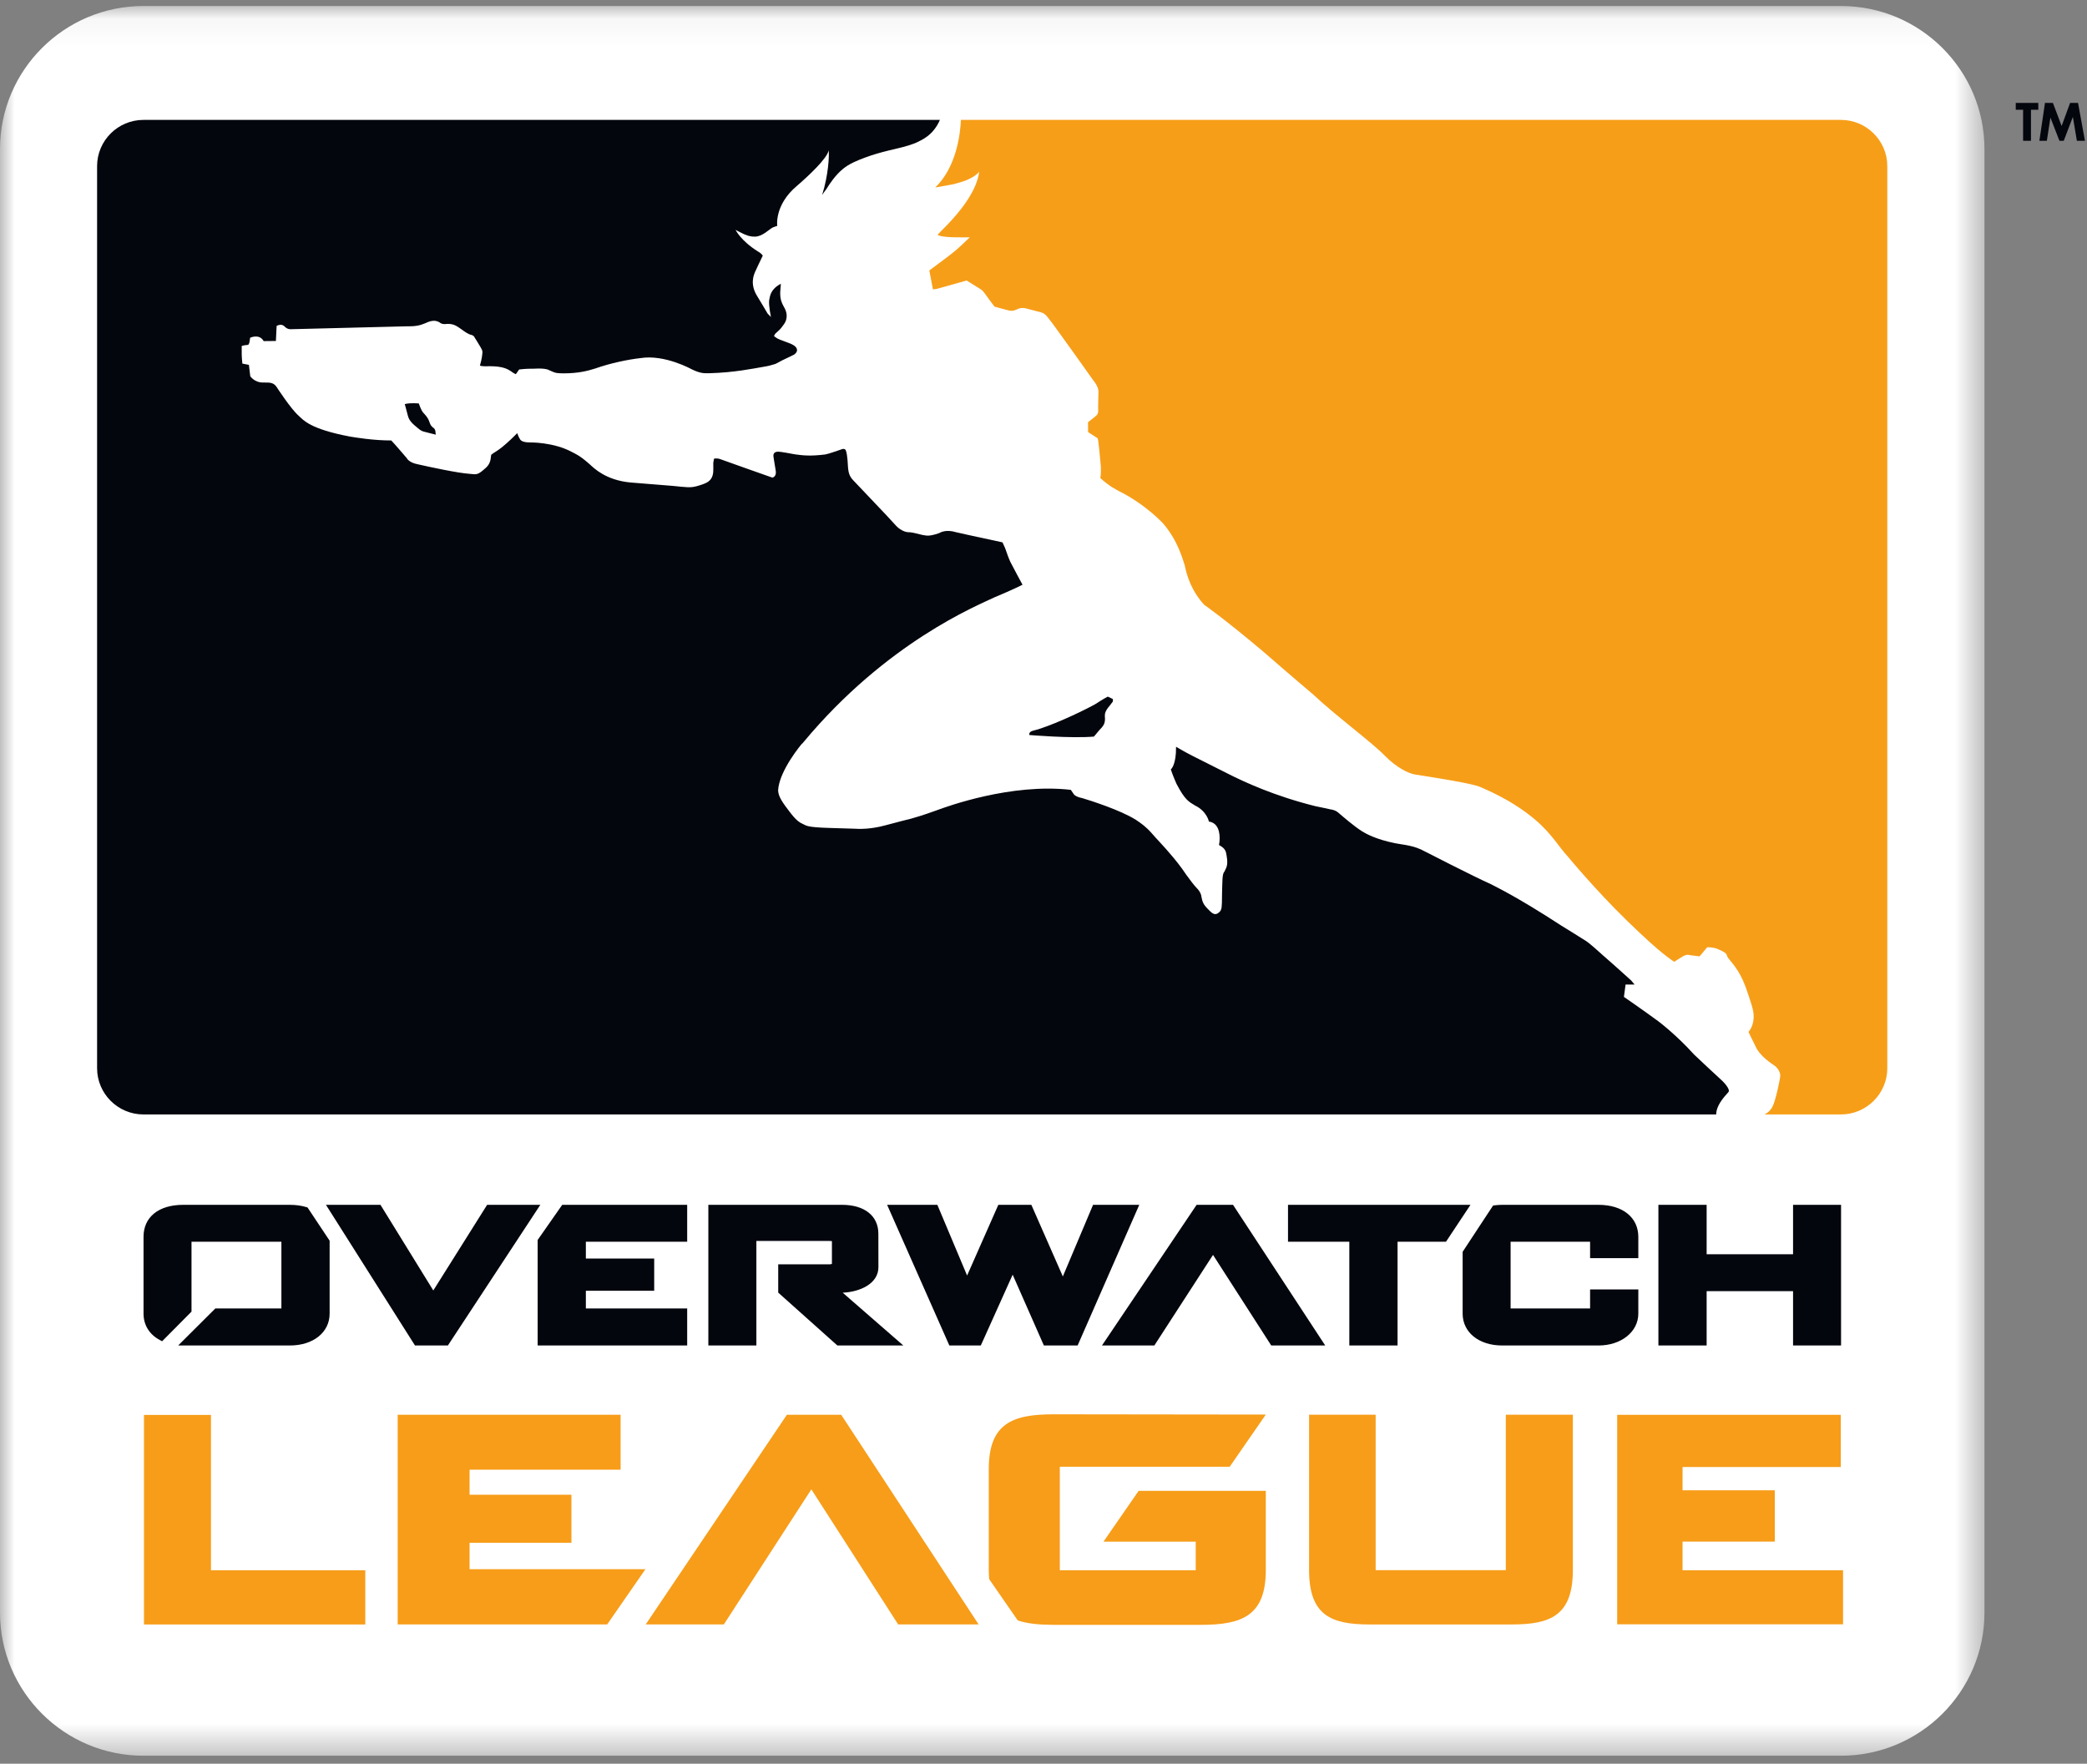 <?xml version="1.0" encoding="UTF-8"?>
<svg width="71px" height="60px" viewBox="0 0 71 60" version="1.1" xmlns="http://www.w3.org/2000/svg" xmlns:xlink="http://www.w3.org/1999/xlink">
    <rect x="0" y="0" width="71" height="60" fill="#808080" stroke="none"/>
    <!-- Generator: sketchtool 54.1 (76490) - https://sketchapp.com -->
    <title>89F9809B-9FFD-414C-921D-E9B20B8A7138</title>
    <desc>Created with sketchtool.</desc>
    <defs>
        <polygon id="path-1" points="0 0.068 67.512 0.068 67.512 59.592 0 59.592"></polygon>
    </defs>
    <g id="Footer" stroke="none" stroke-width="1" fill="none" fill-rule="evenodd">
        <g id="footer-/-375" transform="translate(-152, -459)">
            <g id="Logos/OWL">
                <g transform="translate(152, 459)">
                    <g id="OWL-logo">
                        <g id="Group-3" transform="translate(0, 0.136)">
                            <mask id="mask-2" fill="white">
                                <use xlink:href="#path-1"></use>
                            </mask>
                            <g id="Clip-2"></g>
                            <path d="M62.631,0.068 L4.88,0.068 C2.189,0.068 -0,2.251 -0,4.935 L-0,54.724 C-0,57.408 2.189,59.592 4.88,59.592 L62.631,59.592 C65.322,59.592 67.512,57.408 67.512,54.724 L67.512,4.935 C67.512,2.251 65.322,0.068 62.631,0.068" id="Fill-1" fill="#FFFFFF" mask="url(#mask-2)"></path>
                        </g>
                        <path d="M70.695,3.501 L70.425,3.501 L70.137,4.286 L69.84,3.501 L69.57,3.501 L69.38,4.79 L69.634,4.79 L69.756,4 L70.062,4.79 L70.209,4.79 L70.519,3.977 L70.656,4.79 L70.93,4.79 L70.695,3.501 Z M68.576,3.734 L68.826,3.734 L68.826,4.79 L69.094,4.79 L69.094,3.734 L69.343,3.734 L69.343,3.501 L68.576,3.501 L68.576,3.734 Z" id="Fill-4" fill="#03060D"></path>
                        <path d="M29.884,43.108 L29.882,41.968 C29.882,41.363 29.41,40.987 28.649,40.987 L24.098,40.987 L24.098,45.772 L25.732,45.772 L25.732,42.216 L28.209,42.216 C28.255,42.216 28.284,42.218 28.301,42.22 C28.302,42.233 28.302,42.252 28.302,42.27 L28.302,42.97 C28.302,42.982 28.302,42.988 28.301,42.992 L28.3,42.994 C28.281,43.009 28.241,43.011 28.209,43.011 L26.475,43.011 L26.475,43.973 L28.488,45.772 L30.732,45.772 L28.669,43.976 C29.254,43.951 29.884,43.67 29.884,43.108 L29.884,43.108 Z M18.291,42.182 L18.291,45.772 L23.378,45.772 L23.378,44.512 L19.931,44.512 L19.931,43.91 L22.256,43.91 L22.256,42.814 L19.931,42.814 L19.931,42.242 L23.378,42.242 L23.378,40.987 L19.127,40.987 L18.291,42.182 Z M54.381,40.987 L51.105,40.987 C51.019,40.987 50.931,40.993 50.845,41.004 L50.796,41.01 L50.653,41.227 L50.653,41.226 L49.759,42.585 L49.759,44.687 C49.759,45.326 50.313,45.772 51.105,45.772 L54.381,45.772 C55.154,45.772 55.736,45.306 55.736,44.687 L55.736,43.865 L54.095,43.865 L54.095,44.512 L51.391,44.512 L51.391,42.242 L54.095,42.242 L54.095,42.8 L55.736,42.8 L55.736,42.078 C55.736,41.416 55.204,40.987 54.381,40.987 L54.381,40.987 Z M10.425,41.065 C10.255,41.013 10.064,40.987 9.859,40.987 L6.229,40.987 C5.399,40.987 4.883,41.403 4.883,42.072 L4.883,44.687 C4.883,45.079 5.083,45.4 5.446,45.591 L5.515,45.628 L6.515,44.62 L6.515,42.242 L9.573,42.242 L9.573,44.512 L7.326,44.512 L6.061,45.772 L9.859,45.772 C10.656,45.772 11.214,45.326 11.214,44.687 L11.214,42.207 L10.462,41.076 L10.425,41.065 Z M43.818,40.987 L43.818,42.242 L45.904,42.242 L45.904,45.772 L47.545,45.772 L47.545,42.242 L49.193,42.242 L50.026,40.987 L43.818,40.987 Z M16.572,40.987 L14.741,43.9 L12.944,40.987 L11.089,40.987 L14.118,45.772 L15.237,45.772 L18.382,40.987 L16.572,40.987 Z M40.709,40.987 L37.489,45.772 L39.271,45.772 L41.267,42.69 L43.248,45.772 L45.084,45.772 L41.948,40.987 L40.709,40.987 Z M61,40.987 L61,42.669 L58.06,42.669 L58.06,40.987 L56.419,40.987 L56.419,45.772 L58.06,45.772 L58.06,43.924 L61,43.924 L61,45.772 L62.633,45.772 L62.633,40.987 L61,40.987 Z M37.186,40.987 L36.158,43.423 L35.087,40.987 L33.963,40.987 L32.901,43.392 L31.889,40.987 L30.18,40.987 L32.297,45.772 L33.367,45.772 L34.451,43.363 L35.513,45.772 L36.661,45.772 L38.758,40.987 L37.186,40.987 Z" id="Fill-6" fill="#03060D"></path>
                        <path d="M41.835,49.896 L43.063,48.122 L35.845,48.113 C34.447,48.113 33.638,48.418 33.638,49.98 L33.638,53.408 C33.638,53.519 33.644,53.622 33.652,53.721 L34.625,55.126 C34.957,55.237 35.365,55.275 35.845,55.275 L40.856,55.275 C42.253,55.275 43.063,54.969 43.063,53.408 L43.063,50.717 L38.737,50.717 L37.54,52.446 L40.679,52.446 L40.679,53.419 L36.055,53.419 L36.055,49.896 L41.835,49.896 Z M57.241,53.419 L57.241,52.443 L60.379,52.443 L60.379,50.698 L57.241,50.698 L57.241,49.906 L62.624,49.906 L62.624,48.13 L55.017,48.13 L55.017,55.257 L62.701,55.257 L62.701,53.419 L57.241,53.419 Z M51.228,53.415 L46.8,53.415 L46.8,48.126 L44.535,48.126 L44.535,53.408 C44.535,54.958 45.29,55.262 46.594,55.262 L51.435,55.262 C52.749,55.262 53.509,54.958 53.509,53.408 L53.509,48.126 L51.228,48.126 L51.228,53.415 Z M7.177,48.135 L4.898,48.135 L4.898,55.263 L12.427,55.263 L12.427,53.418 L7.177,53.418 L7.177,48.135 Z M26.77,48.128 L21.968,55.26 L24.626,55.26 L27.602,50.666 L30.555,55.26 L33.292,55.26 L28.617,48.128 L26.77,48.128 Z M15.975,52.484 L19.44,52.484 L19.44,50.85 L15.975,50.85 L15.975,49.998 L21.113,49.998 L21.113,48.128 L13.529,48.128 L13.529,55.26 L20.657,55.26 L21.958,53.382 L15.975,53.382 L15.975,52.484 Z" id="Fill-8" fill="#F79D19"></path>
                        <path d="M3.303,36.341 L3.303,5.65 C3.303,4.785 4.012,4.079 4.879,4.079 L31.976,4.079 C31.742,4.619 31.342,4.765 31.195,4.842 C30.892,4.976 30.56,5.04 30.24,5.118 C29.971,5.184 29.694,5.261 29.431,5.36 C29.176,5.455 28.894,5.567 28.68,5.744 C28.552,5.848 28.441,5.971 28.339,6.102 C28.258,6.206 28.186,6.315 28.117,6.427 C28.042,6.524 27.989,6.603 27.968,6.636 C28.185,5.95 28.214,5.283 28.192,5.112 C28.146,5.388 27.489,5.999 27.107,6.327 C26.337,6.976 26.442,7.684 26.442,7.684 C26.376,7.71 26.307,7.721 26.239,7.768 C25.943,7.991 25.797,8.108 25.463,8.023 C25.281,7.963 25.23,7.921 25.147,7.884 C25.097,7.861 25.057,7.84 25.023,7.818 C25.023,7.818 25.192,8.181 25.778,8.55 C25.864,8.599 25.907,8.636 25.95,8.696 C25.9,8.803 25.709,9.193 25.685,9.256 C25.654,9.333 25.502,9.656 25.752,10.061 C25.862,10.237 26.115,10.669 26.115,10.669 C26.115,10.669 26.178,10.736 26.229,10.784 C26.229,10.784 26.145,10.406 26.167,10.213 C26.197,10.062 26.213,9.84 26.565,9.653 C26.566,9.708 26.549,9.801 26.544,9.928 C26.539,10.042 26.548,10.184 26.603,10.307 C26.603,10.307 26.639,10.394 26.71,10.517 C26.736,10.575 26.843,10.813 26.652,11.055 C26.596,11.128 26.553,11.198 26.469,11.266 C26.395,11.334 26.355,11.355 26.333,11.436 C26.387,11.473 26.418,11.506 26.526,11.551 C26.567,11.567 26.759,11.64 26.814,11.66 C26.944,11.709 27.114,11.778 27.116,11.914 C27.112,11.985 27.055,12.035 27.016,12.063 C26.903,12.117 26.798,12.172 26.6,12.264 C26.422,12.365 26.372,12.383 26.372,12.383 C26.253,12.422 26.125,12.455 25.992,12.475 C25.633,12.537 24.964,12.675 24.149,12.696 C23.972,12.697 23.853,12.718 23.534,12.564 C23.534,12.564 22.613,12.047 21.784,12.183 C21.365,12.23 20.771,12.352 20.25,12.536 C20.003,12.613 19.685,12.702 19.166,12.701 C18.952,12.693 18.928,12.71 18.679,12.592 C18.679,12.592 18.581,12.517 18.176,12.542 C18.056,12.541 17.892,12.542 17.661,12.569 C17.586,12.682 17.548,12.729 17.548,12.729 C17.548,12.729 17.48,12.705 17.378,12.626 C17.281,12.566 17.128,12.456 16.647,12.458 C16.647,12.458 16.417,12.474 16.327,12.438 C16.327,12.438 16.401,12.184 16.408,12.041 C16.41,11.967 16.435,11.959 16.356,11.823 C16.278,11.686 16.144,11.477 16.144,11.477 C16.144,11.477 16.128,11.414 16.028,11.391 C16.028,11.391 15.939,11.383 15.732,11.226 C15.572,11.12 15.456,11.002 15.196,11.02 C15.136,11.025 15.044,11.045 14.942,10.959 C14.863,10.923 14.744,10.862 14.474,10.993 C14.343,11.042 14.22,11.108 13.858,11.1 C13.456,11.111 9.876,11.2 9.876,11.2 C9.876,11.2 9.77,11.203 9.685,11.109 C9.649,11.079 9.58,11.006 9.411,11.085 C9.404,11.234 9.386,11.6 9.386,11.6 L8.969,11.604 C8.969,11.604 8.863,11.352 8.511,11.488 C8.493,11.617 8.48,11.67 8.48,11.67 L8.446,11.732 C8.446,11.732 8.286,11.743 8.223,11.77 C8.22,12.036 8.22,12.11 8.245,12.369 C8.435,12.406 8.468,12.412 8.468,12.412 L8.514,12.798 C8.514,12.798 8.658,13.02 8.957,13.013 C9.114,13.023 9.294,12.975 9.417,13.175 C9.417,13.175 9.892,13.907 10.154,14.137 C10.322,14.293 10.543,14.592 11.902,14.851 C12.091,14.881 12.695,14.985 13.311,14.984 C13.383,15.052 13.84,15.587 13.84,15.587 C13.84,15.587 13.904,15.737 14.221,15.796 C14.572,15.876 15.574,16.094 15.976,16.119 C16.169,16.135 16.23,16.166 16.408,16.018 C16.533,15.909 16.639,15.847 16.687,15.642 L16.71,15.471 L16.781,15.419 C16.841,15.369 17.023,15.315 17.597,14.735 C17.597,14.735 17.648,14.877 17.674,14.911 C17.696,14.946 17.716,15.049 18.019,15.051 C18.019,15.051 18.83,15.032 19.472,15.384 C19.591,15.449 19.717,15.488 20.074,15.805 C20.191,15.912 20.604,16.337 21.453,16.414 C22.173,16.476 22.893,16.524 23.185,16.559 C23.485,16.583 23.56,16.598 23.919,16.471 C24.007,16.433 24.233,16.378 24.263,16.065 C24.272,15.962 24.263,15.777 24.266,15.742 C24.285,15.649 24.29,15.606 24.29,15.606 C24.29,15.606 24.369,15.576 24.494,15.616 C24.652,15.676 26.276,16.248 26.276,16.248 C26.276,16.248 26.443,16.223 26.383,15.969 C26.345,15.75 26.314,15.535 26.314,15.535 C26.314,15.535 26.282,15.383 26.434,15.368 C26.502,15.363 26.537,15.362 27.038,15.455 C27.298,15.491 27.559,15.526 28.083,15.459 C28.167,15.441 28.279,15.406 28.409,15.361 L28.409,15.362 C28.648,15.286 28.681,15.244 28.755,15.291 C28.798,15.34 28.831,15.513 28.85,15.906 C28.864,16.02 28.87,16.182 29.03,16.342 C29.194,16.517 30.133,17.504 30.133,17.504 L30.483,17.883 C30.483,17.883 30.687,18.119 30.953,18.107 C31.039,18.113 31.139,18.139 31.384,18.199 C31.509,18.213 31.577,18.267 31.955,18.134 C31.955,18.134 32.157,17.998 32.495,18.098 C32.801,18.172 33.949,18.416 34.105,18.45 L34.193,18.644 L34.225,18.732 C34.225,18.732 34.321,19.013 34.371,19.112 C34.427,19.229 34.786,19.892 34.786,19.892 C34.786,19.892 34.495,20.044 33.827,20.323 C33.243,20.602 30.162,21.85 27.336,25.246 C27.336,25.246 27.321,25.263 27.295,25.295 L27.282,25.299 C27.282,25.299 26.51,26.207 26.471,26.887 C26.482,26.989 26.489,27.103 26.702,27.401 C26.903,27.666 27.081,27.937 27.304,28.026 C27.435,28.087 27.441,28.144 28.231,28.166 C29.022,28.188 29.227,28.198 29.227,28.198 C29.227,28.198 29.619,28.212 30.095,28.083 C30.6,27.948 30.879,27.878 30.998,27.849 C31.157,27.803 31.355,27.75 31.854,27.57 C32.211,27.437 34.399,26.637 36.43,26.87 L36.522,27.005 C36.522,27.005 36.563,27.102 36.819,27.151 C37.08,27.228 38.124,27.56 38.644,27.89 C38.821,28.008 38.981,28.12 39.176,28.339 C39.331,28.525 39.566,28.75 39.927,29.184 C39.927,29.184 40.186,29.494 40.353,29.753 C40.468,29.911 40.634,30.137 40.743,30.243 C40.743,30.243 40.858,30.356 40.876,30.52 C40.9,30.639 40.918,30.747 41.073,30.904 C41.215,31.045 41.331,31.208 41.517,30.991 C41.556,30.9 41.573,30.945 41.574,30.384 C41.588,29.987 41.575,29.732 41.654,29.652 C41.699,29.544 41.789,29.464 41.735,29.147 C41.711,28.965 41.693,28.864 41.47,28.747 C41.47,28.747 41.564,28.315 41.369,28.078 C41.321,28.019 41.24,27.962 41.128,27.95 C41.128,27.95 41.061,27.597 40.651,27.4 C40.448,27.273 40.319,27.229 40.023,26.662 C40.023,26.662 39.893,26.37 39.832,26.176 C39.848,26.159 40.017,26.008 40.009,25.404 C40.187,25.511 40.37,25.613 40.554,25.706 C40.554,25.706 41.523,26.194 41.751,26.309 C42.333,26.605 43.353,27.077 44.749,27.425 C44.749,27.425 45.191,27.515 45.259,27.533 C45.335,27.544 45.447,27.565 45.559,27.671 C45.641,27.741 46.065,28.111 46.348,28.287 C46.474,28.361 46.799,28.552 47.47,28.687 C47.744,28.743 48.094,28.752 48.477,28.966 C48.477,28.966 50.115,29.809 50.722,30.079 C50.89,30.171 51.576,30.485 53.122,31.492 C53.122,31.492 53.764,31.886 53.976,32.024 C54.044,32.071 54.209,32.206 54.536,32.503 C54.881,32.799 55.496,33.358 55.496,33.358 L55.608,33.493 L55.302,33.493 L55.246,33.913 C55.246,33.913 55.92,34.377 56.415,34.742 C56.415,34.742 57.01,35.185 57.632,35.873 C57.824,36.055 58.296,36.5 58.594,36.771 C58.594,36.771 58.89,37.056 58.799,37.155 C58.627,37.343 58.387,37.617 58.385,37.912 L4.879,37.912 C4.012,37.912 3.303,37.205 3.303,36.341" id="Fill-10" fill="#03060D"></path>
                        <path d="M31.367,6.493 C31.366,6.493 31.364,6.494 31.362,6.494 L31.365,6.492 L31.367,6.493 Z" id="Fill-12" fill="#F79E18"></path>
                        <path d="M14.827,14.786 C14.827,14.786 14.521,14.713 14.461,14.694 C14.384,14.672 14.339,14.677 14.185,14.539 C14.086,14.453 13.918,14.334 13.874,14.135 C13.822,13.928 13.77,13.749 13.77,13.749 C13.77,13.749 13.851,13.714 14.082,13.717 C14.196,13.719 14.247,13.724 14.247,13.724 C14.247,13.724 14.322,13.947 14.393,14.032 C14.475,14.125 14.551,14.196 14.604,14.34 C14.626,14.4 14.642,14.473 14.721,14.535 C14.758,14.567 14.812,14.584 14.817,14.723 C14.825,14.763 14.827,14.786 14.827,14.786" id="Fill-14" fill="#03060D"></path>
                        <path d="M37.485,24.746 C37.386,24.847 37.341,24.913 37.215,25.058 C36.433,25.125 35.016,25.004 35.016,25.004 C35.005,24.866 35.121,24.87 35.326,24.808 C36.051,24.575 36.991,24.108 37.267,23.951 C37.549,23.766 37.687,23.698 37.687,23.698 L37.86,23.78 L37.861,23.863 L37.751,24.008 C37.591,24.191 37.586,24.286 37.587,24.369 C37.611,24.584 37.545,24.674 37.485,24.746" id="Fill-16" fill="#03060D"></path>
                        <path d="M64.206,36.341 C64.206,37.205 63.496,37.912 62.63,37.912 L60.026,37.912 C60.149,37.855 60.233,37.769 60.294,37.659 C60.409,37.452 60.571,36.66 60.565,36.579 C60.559,36.497 60.522,36.386 60.397,36.272 C60.273,36.184 59.87,35.931 59.725,35.599 C59.573,35.296 59.484,35.103 59.484,35.103 C59.484,35.103 59.702,34.888 59.652,34.459 C59.64,34.395 59.646,34.336 59.505,33.922 C59.381,33.56 59.269,33.155 58.874,32.691 C58.801,32.606 58.777,32.579 58.742,32.488 C58.728,32.456 58.733,32.43 58.586,32.353 C58.451,32.294 58.368,32.227 58.079,32.224 C57.952,32.382 57.817,32.535 57.817,32.535 C57.817,32.535 57.62,32.512 57.499,32.494 C57.425,32.483 57.37,32.447 57.16,32.591 C57.063,32.653 56.998,32.693 56.956,32.719 C56.956,32.719 56.921,32.696 56.85,32.646 C56.41,32.334 55.869,31.824 55.351,31.321 C54.264,30.265 53.325,29.124 53.325,29.124 C53.078,28.869 52.79,28.366 52.251,27.906 C51.876,27.585 51.318,27.193 50.48,26.826 C50.291,26.744 50.305,26.686 48.141,26.348 C47.91,26.312 47.506,26.105 47.131,25.727 C46.696,25.273 45.412,24.324 44.678,23.629 C44.678,23.629 43.728,22.825 42.996,22.184 C41.64,21.039 40.968,20.576 40.968,20.576 C40.727,20.316 40.437,19.894 40.307,19.24 C40.228,19.007 40.081,18.414 39.576,17.815 C39.576,17.815 38.992,17.172 38.092,16.72 C37.973,16.655 37.769,16.565 37.432,16.264 C37.463,16.11 37.45,15.859 37.45,15.859 C37.421,15.564 37.373,14.975 37.342,14.91 C37.104,14.753 37.017,14.7 37.017,14.7 L37.014,14.365 C37.014,14.365 37.121,14.277 37.247,14.178 C37.312,14.114 37.376,14.12 37.359,13.868 C37.36,13.625 37.37,13.342 37.37,13.342 C37.37,13.342 37.396,13.178 37.183,12.925 C36.977,12.63 36.2,11.543 35.865,11.084 C35.865,11.084 35.69,10.849 35.625,10.771 C35.575,10.719 35.532,10.643 35.325,10.602 C35.117,10.547 34.979,10.513 34.888,10.488 C34.84,10.478 34.739,10.458 34.606,10.52 C34.556,10.542 34.445,10.601 34.306,10.558 C34.164,10.525 33.832,10.43 33.832,10.43 C33.754,10.33 33.571,10.08 33.489,9.965 C33.441,9.907 33.42,9.87 33.312,9.809 C33.171,9.719 32.885,9.543 32.885,9.543 L31.939,9.808 C31.939,9.808 31.896,9.823 31.83,9.834 C31.769,9.839 31.738,9.844 31.738,9.844 L31.616,9.2 L32.138,8.811 C32.138,8.811 32.461,8.577 32.689,8.361 L32.991,8.074 C32.662,8.074 32.228,8.085 31.984,8.025 C31.984,8.025 31.927,8.011 31.897,7.986 L32.01,7.866 C33.176,6.733 33.282,6.054 33.311,5.846 C33.08,6.107 32.693,6.196 32.423,6.27 C32.143,6.318 31.957,6.351 31.818,6.378 C32.545,5.675 32.671,4.542 32.69,4.079 L62.63,4.079 C63.496,4.079 64.206,4.785 64.206,5.65 L64.206,36.341 Z" id="Fill-18" fill="#F79E18"></path>
                    </g>
                </g>
            </g>
        </g>
    </g>
</svg>